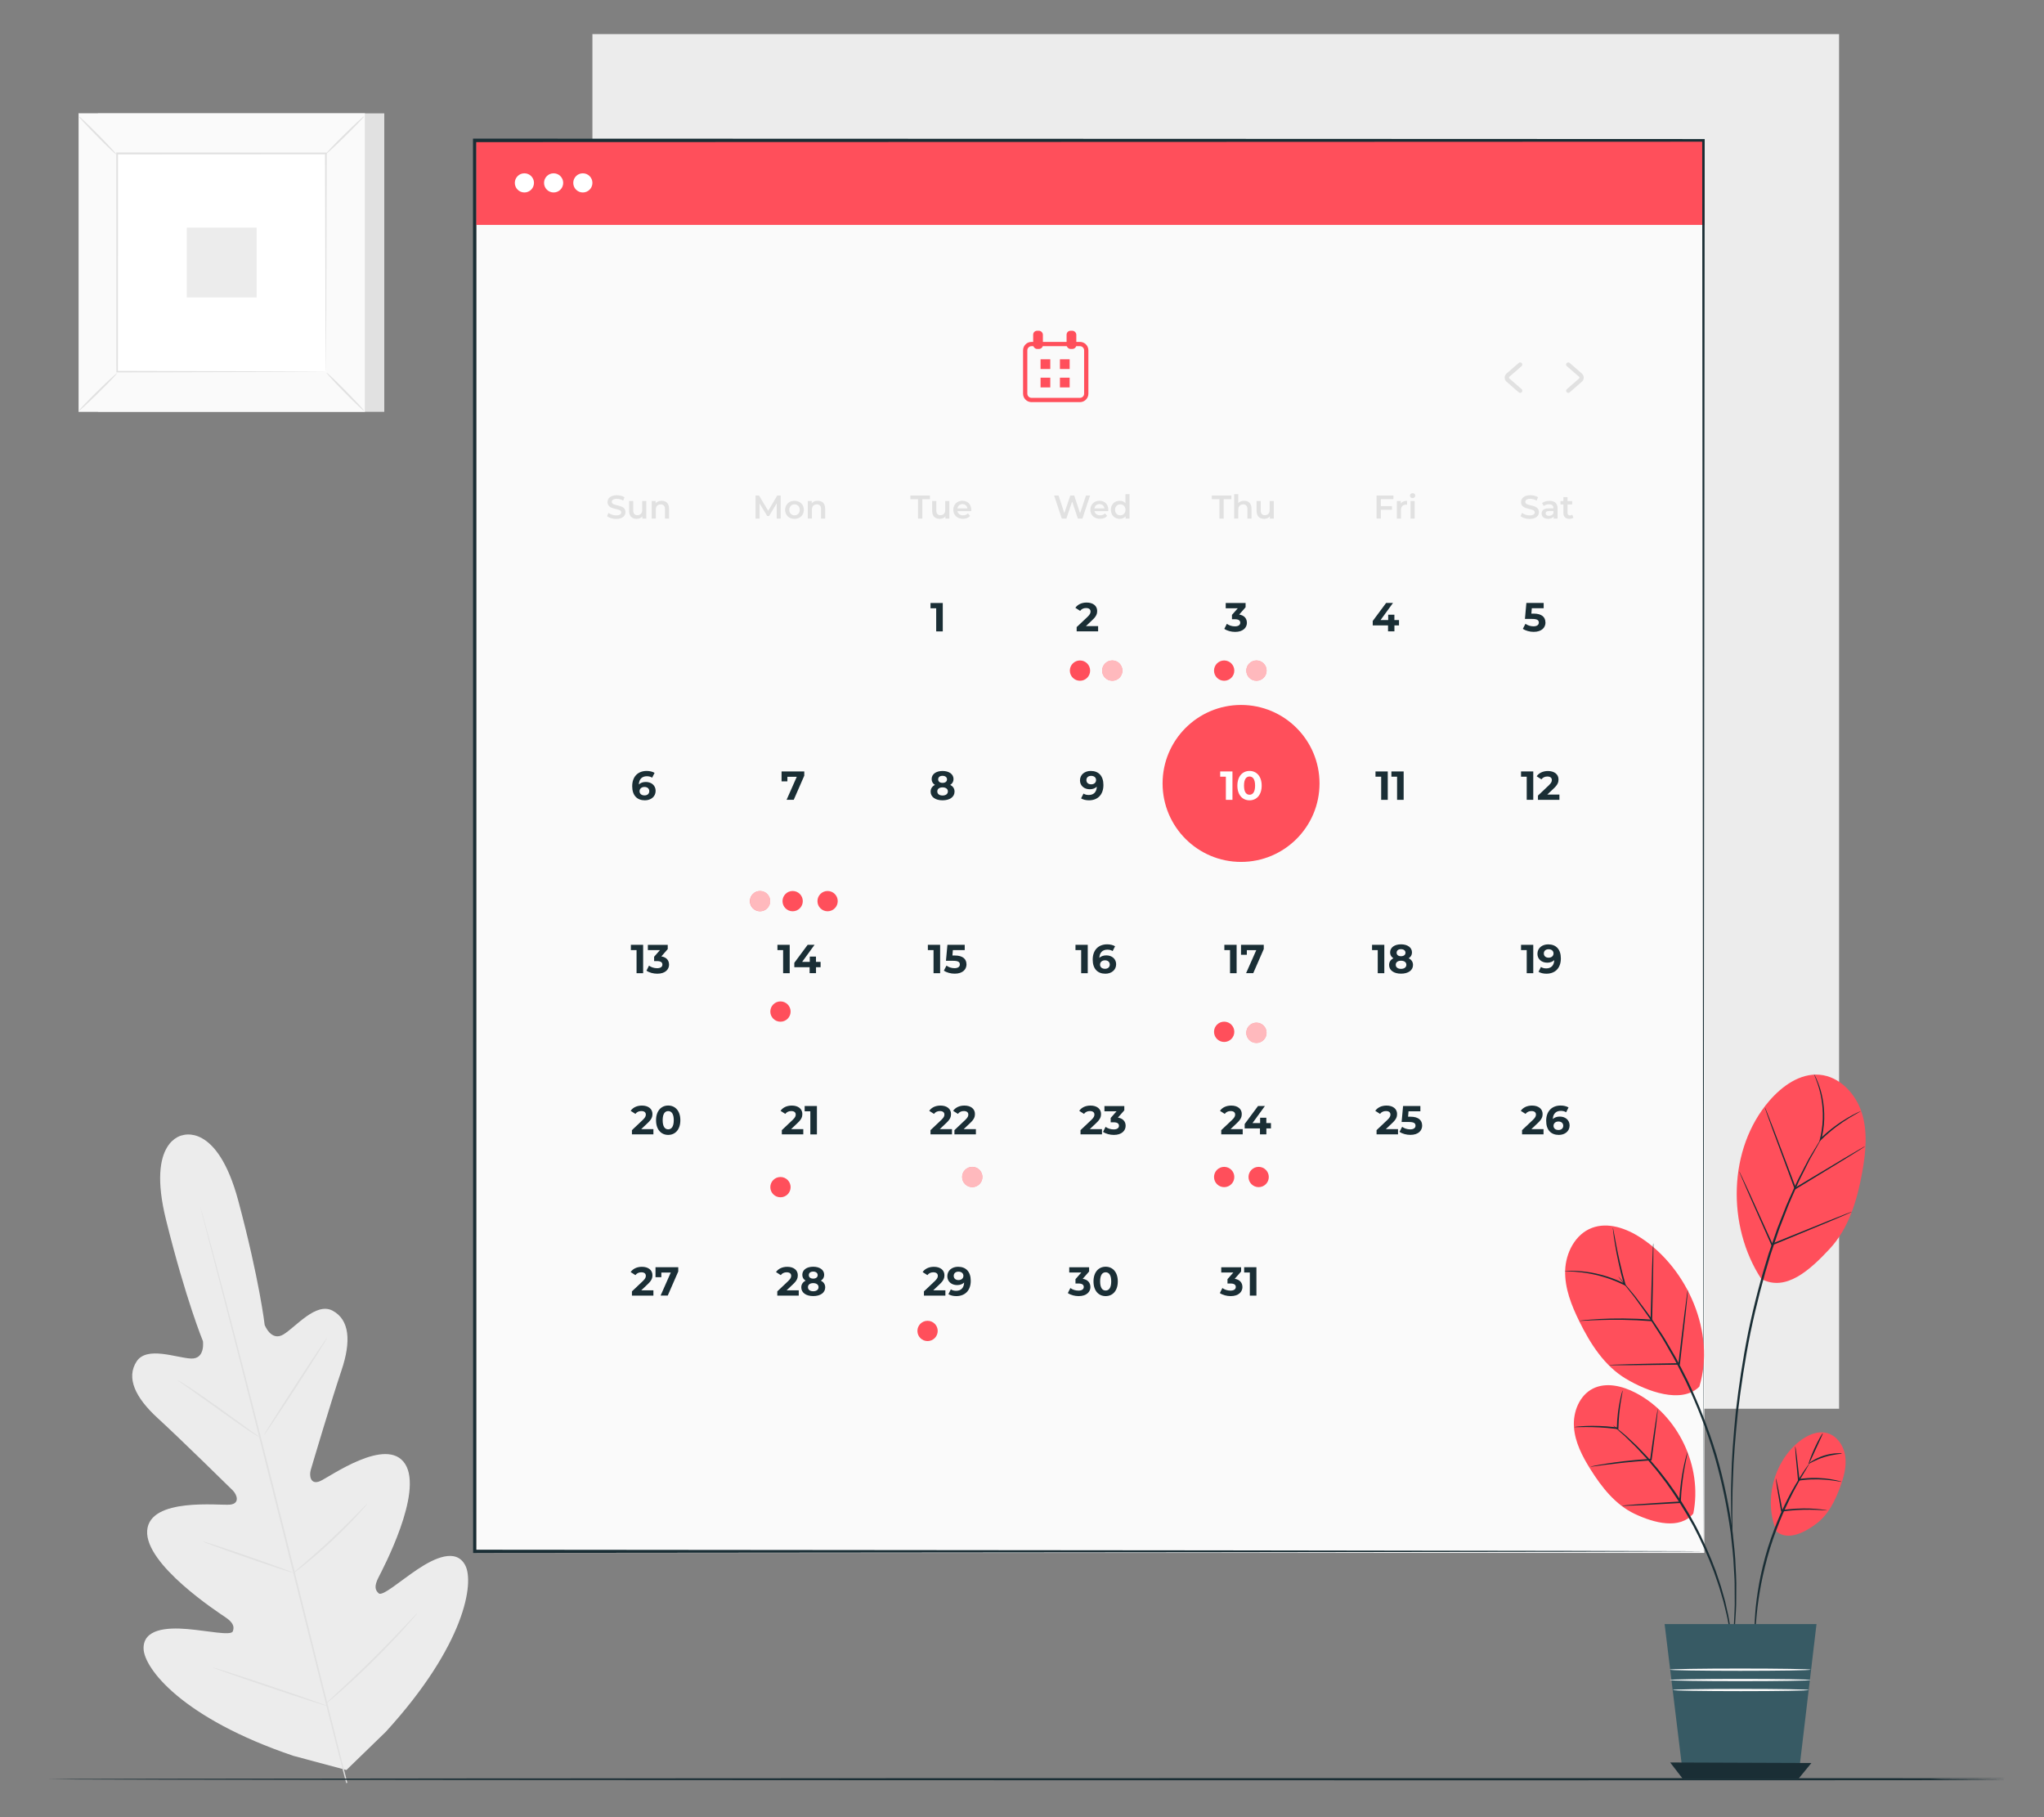 <?xml version="1.0" encoding="UTF-8"?>
<svg id="Layer_2" data-name="Layer 2" xmlns="http://www.w3.org/2000/svg" viewBox="0 0 540 480">
  <rect x="0" y="0" width="540" height="480" fill="#808080" stroke="none"/>
  <defs>
    <style>
      .cls-1 {
        opacity: .6;
      }

      .cls-2 {
        fill: #375a64;
      }

      .cls-2, .cls-3, .cls-4, .cls-5, .cls-6, .cls-7, .cls-8, .cls-9 {
        stroke-width: 0px;
      }

      .cls-3 {
        fill: #e1e1e1;
      }

      .cls-4 {
        fill: #ececec;
      }

      .cls-5 {
        fill: none;
      }

      .cls-6 {
        fill: #1a2e35;
      }

      .cls-7 {
        fill: #fff;
      }

      .cls-8 {
        fill: #fafafa;
      }

      .cls-9 {
        fill: #ff4f5b;
      }
    </style>
  </defs>
  <g id="Layer_2-2" data-name="Layer 2">
    <g>
      <rect class="cls-5" width="540" height="480"/>
      <g>
        <g>
          <path class="cls-4" d="m48.26,299.86s-9.63,1.26-4.39,22.38c5.24,21.11,9.74,32.01,9.74,32.01,0,0,.69,4.78-3.16,4.6-3.85-.18-11.67-3.36-14.36.77-2.79,4.28-.42,9.49,5.57,14.97,5.99,5.48,18.68,17.96,19.83,19.09,1.12,1.11,1.96,3.46-.68,3.76-2.64.3-21.35-2.04-21.93,6.9-.58,8.94,18.62,21.46,20.7,22.87,2.07,1.41,2.39,2.5,1.92,3.71-.48,1.21-6.69-.17-12.04-.62-5.35-.45-11.63-.03-11.53,5.16.1,5.19,10.13,18.38,39.62,28.35l13.97,3.73,10.42-10.11c20.99-22.99,23.39-39.38,20.97-43.97-2.42-4.59-8.12-1.92-12.59,1.06-4.47,2.98-9.24,7.19-10.24,6.37-1-.83-1.25-1.94-.11-4.17,1.13-2.24,11.89-22.47,7.06-30.02-4.83-7.55-20.08,3.55-22.53,4.56-2.46,1.01-2.85-1.44-2.41-2.96.45-1.54,5.52-18.61,8.12-26.3,2.6-7.69,2.16-13.4-2.36-15.8-4.35-2.31-9.66,4.25-12.94,6.27-3.28,2.01-4.99-2.5-4.99-2.5,0,0-1.33-11.71-6.95-32.73-5.62-21.01-14.87-17.33-14.87-17.33"/>
          <path class="cls-3" d="m91.46,471c-4.07-15.45-10.84-43.03-16.77-66.68-5.93-23.64-11.33-45.04-15.32-60.51-2-7.72-3.62-13.97-4.74-18.31-.55-2.15-.99-3.82-1.29-4.98-.14-.56-.25-.99-.32-1.3-.07-.29-.1-.45-.1-.45,0,0,.05.15.14.43.09.31.21.73.37,1.29.32,1.15.78,2.82,1.37,4.96,1.18,4.31,2.85,10.55,4.88,18.28,4.07,15.45,9.51,36.84,15.44,60.48,5.94,23.65,12.66,51.24,16.65,66.71"/>
          <path class="cls-3" d="m46.85,364.51s.34.15.92.5c.58.35,1.4.87,2.4,1.52,2.01,1.32,4.74,3.21,7.71,5.34,2.92,2.12,5.57,4.04,7.59,5.5.92.66,1.69,1.21,2.31,1.65.55.39.84.61.83.64-.02.03-.34-.15-.92-.49-.58-.35-1.4-.87-2.39-1.54-2-1.34-4.7-3.26-7.67-5.4-2.94-2.1-5.59-3.99-7.63-5.45-.92-.65-1.7-1.2-2.32-1.64-.55-.39-.84-.62-.82-.65Z"/>
          <path class="cls-3" d="m69.78,379c-.1-.07,3.54-5.86,8.14-12.94,4.6-7.08,8.42-12.77,8.52-12.7.1.07-3.54,5.86-8.14,12.95-4.6,7.08-8.42,12.77-8.52,12.7Z"/>
          <path class="cls-3" d="m77.25,415.72s.26-.29.77-.74c.59-.51,1.32-1.14,2.2-1.89,1.85-1.6,4.4-3.82,7.12-6.38,2.73-2.55,5.12-4.94,6.84-6.69.81-.82,1.49-1.51,2.04-2.07.48-.49.76-.74.78-.72.02.02-.21.32-.66.84-.44.52-1.1,1.27-1.93,2.17-1.66,1.81-4.02,4.24-6.76,6.8-2.73,2.56-5.32,4.75-7.23,6.29-.96.77-1.74,1.38-2.29,1.79-.55.41-.86.62-.88.6Z"/>
          <path class="cls-3" d="m53.63,407.18s.35.06.96.24c.7.22,1.55.49,2.56.81,2.15.7,5.11,1.71,8.38,2.84,3.26,1.13,6.21,2.18,8.34,2.96.99.37,1.83.69,2.51.95.59.23.91.38.9.41-.01.03-.35-.06-.96-.24-.7-.22-1.55-.49-2.56-.81-2.15-.7-5.11-1.71-8.38-2.84-3.26-1.13-6.21-2.18-8.33-2.96-.99-.37-1.83-.69-2.51-.95-.59-.23-.91-.38-.9-.4Z"/>
          <path class="cls-3" d="m56.11,440.43s.44.09,1.22.32c.85.27,1.96.61,3.28,1.03,2.76.89,6.57,2.14,10.77,3.55,4.2,1.41,7.99,2.72,10.73,3.68,1.3.47,2.39.86,3.23,1.16.76.28,1.18.46,1.17.48-.01.03-.44-.09-1.22-.32-.85-.27-1.96-.61-3.28-1.03-2.76-.89-6.57-2.14-10.77-3.56-4.2-1.41-7.99-2.71-10.72-3.68-1.3-.47-2.39-.86-3.23-1.16-.76-.28-1.18-.46-1.17-.48Z"/>
          <path class="cls-3" d="m85.85,450.21s.32-.36.96-.96c.7-.65,1.6-1.49,2.7-2.5,2.28-2.11,5.41-5.05,8.78-8.38,3.37-3.33,6.35-6.42,8.48-8.68,1.03-1.08,1.88-1.98,2.53-2.67.6-.63.94-.97.97-.94.02.02-.28.4-.84,1.06-.56.66-1.39,1.61-2.43,2.77-2.08,2.31-5.02,5.45-8.4,8.78-3.37,3.34-6.55,6.24-8.88,8.3-1.17,1.02-2.12,1.84-2.8,2.4-.67.55-1.05.85-1.07.83Z"/>
        </g>
        <rect class="cls-4" x="156.51" y="9" width="329.35" height="363.11"/>
        <g>
          <rect class="cls-3" x="25.89" y="29.94" width="75.63" height="78.84"/>
          <g>
            <rect class="cls-8" x="20.76" y="29.94" width="75.63" height="78.84"/>
            <path class="cls-3" d="m96.42,108.8H20.74V29.91h75.68v78.88Zm-75.63-.05h75.58V29.96H20.79v78.79Z"/>
          </g>
          <rect class="cls-7" x="30.93" y="40.54" width="55.3" height="57.64"/>
          <path class="cls-3" d="m30.93,98.56c.04.05-.48.65-1.36,1.59-.88.93-2.12,2.19-3.51,3.56-1.39,1.37-2.67,2.59-3.61,3.46s-1.55,1.38-1.6,1.33c-.05-.05.47-.65,1.36-1.58.88-.93,2.13-2.2,3.52-3.57,1.39-1.37,2.68-2.6,3.62-3.46s1.55-1.38,1.59-1.32Z"/>
          <path class="cls-3" d="m86.23,98.42c.05-.04.65.48,1.59,1.36.93.88,2.19,2.12,3.56,3.52,1.37,1.39,2.59,2.67,3.46,3.61.87.94,1.38,1.55,1.33,1.6-.05.05-.65-.47-1.58-1.36-.93-.88-2.2-2.13-3.57-3.52-1.37-1.39-2.6-2.68-3.46-3.62-.87-.94-1.38-1.55-1.32-1.59Z"/>
          <path class="cls-3" d="m86.08,40.69c-.04-.05.48-.65,1.36-1.59.88-.93,2.12-2.19,3.51-3.56,1.39-1.37,2.67-2.59,3.61-3.46.94-.87,1.55-1.38,1.6-1.33s-.47.65-1.36,1.58c-.88.93-2.13,2.2-3.52,3.57-1.39,1.37-2.68,2.6-3.62,3.46-.94.87-1.55,1.38-1.59,1.32Z"/>
          <path class="cls-3" d="m30.78,40.83c-.05.04-.65-.48-1.59-1.36s-2.19-2.12-3.56-3.51c-1.37-1.39-2.59-2.67-3.46-3.61-.87-.94-1.38-1.55-1.33-1.6.05-.05.65.47,1.58,1.36.93.88,2.2,2.13,3.57,3.52,1.37,1.39,2.6,2.68,3.46,3.62.87.94,1.38,1.55,1.32,1.59Z"/>
          <path class="cls-3" d="m86.08,98.18s0-.1-.01-.28c0-.2,0-.46-.01-.8,0-.72-.01-1.76-.02-3.11-.01-2.73-.03-6.7-.06-11.75-.03-10.1-.06-24.48-.11-41.7l.21.21c-16.1,0-35,.02-55.14.03h0l.24-.24c-.01,21.16-.02,40.95-.03,57.64l-.21-.21c16.52.04,30.28.08,39.93.11,4.82.02,8.61.04,11.22.05,1.29.01,2.28.02,2.97.02.33,0,.58,0,.77.01.17,0,.26,0,.27.01,0,0-.08,0-.24.01-.18,0-.43,0-.74.01-.68,0-1.66.01-2.93.02-2.59.01-6.37.03-11.17.05-9.68.03-23.48.06-40.06.11h-.21s0-.21,0-.21c0-16.69-.02-36.48-.03-57.64v-.24s.25,0,.25,0h0c20.14.01,39.04.02,55.14.03h.21s0,.21,0,.21c-.04,17.28-.08,31.71-.11,41.83-.02,5.02-.04,8.98-.06,11.7-.01,1.33-.02,2.36-.02,3.07,0,.33,0,.59-.01.78,0,.17,0,.26-.01.26Z"/>
          <rect class="cls-4" x="49.35" y="60.13" width="18.45" height="18.45"/>
        </g>
        <path class="cls-6" d="m509.92,469.97c0,.16,90.74.29-118.49.29s-378.93-.13-378.93-.29,169.62-.29,378.93-.29,118.49.13,118.49.29Z"/>
        <rect class="cls-8" x="125.89" y="38.05" width="324.37" height="372.15"/>
        <rect class="cls-9" x="125.79" y="37.07" width="324.56" height="22.34"/>
        <g>
          <path class="cls-7" d="m141.07,48.31c0,1.4-1.13,2.53-2.53,2.53s-2.53-1.13-2.53-2.53,1.13-2.53,2.53-2.53,2.53,1.13,2.53,2.53Z"/>
          <path class="cls-7" d="m148.79,48.31c0,1.4-1.13,2.53-2.53,2.53s-2.53-1.13-2.53-2.53,1.13-2.53,2.53-2.53,2.53,1.13,2.53,2.53Z"/>
          <path class="cls-7" d="m156.51,48.31c0,1.4-1.13,2.53-2.53,2.53s-2.53-1.13-2.53-2.53,1.13-2.53,2.53-2.53,2.53,1.13,2.53,2.53Z"/>
        </g>
        <g>
          <path class="cls-9" d="m285.31,106.22h-12.8c-1.23,0-2.23-1-2.23-2.23v-11.45c0-1.23,1-2.23,2.23-2.23h12.8c1.23,0,2.23,1,2.23,2.23v11.45c0,1.23-1,2.23-2.23,2.23Zm-12.8-14.78c-.6,0-1.1.49-1.1,1.1v11.45c0,.6.49,1.1,1.1,1.1h12.8c.6,0,1.1-.49,1.1-1.1v-11.45c0-.6-.49-1.1-1.1-1.1h-12.8Z"/>
          <rect class="cls-9" x="272.95" y="87.37" width="2.57" height="4.8" rx="1.03" ry="1.03"/>
          <rect class="cls-9" x="281.78" y="87.37" width="2.57" height="4.8" rx="1.03" ry="1.03"/>
          <rect class="cls-9" x="274.9" y="94.9" width="2.57" height="2.57"/>
          <rect class="cls-9" x="280.02" y="94.9" width="2.57" height="2.57"/>
          <rect class="cls-9" x="274.9" y="99.76" width="2.57" height="2.57"/>
          <rect class="cls-9" x="280.02" y="99.76" width="2.57" height="2.57"/>
        </g>
        <g>
          <path class="cls-3" d="m401.61,103.78c-.13,0-.26-.05-.37-.14l-3.23-2.81c-.31-.27-.49-.66-.49-1.08,0-.41.18-.81.49-1.08l3.23-2.81c.24-.21.59-.18.8.06.2.24.18.59-.06.8l-3.23,2.81c-.09.08-.1.17-.1.22,0,.05.01.15.1.22l3.24,2.81c.24.2.26.56.06.8-.11.13-.27.2-.43.2Z"/>
          <path class="cls-3" d="m414.32,103.78c-.16,0-.32-.07-.43-.2-.2-.24-.18-.59.06-.8l3.23-2.81c.09-.08.1-.17.1-.22,0-.05-.01-.15-.1-.22l-3.24-2.81c-.24-.2-.26-.56-.06-.8.21-.24.56-.26.8-.06l3.23,2.81c.31.27.49.66.49,1.08,0,.41-.18.81-.49,1.08l-3.23,2.81c-.11.09-.24.14-.37.14Z"/>
        </g>
        <g>
          <circle class="cls-9" cx="327.87" cy="206.94" r="20.73"/>
          <g>
            <path class="cls-3" d="m160.37,136.35l.39-.88c.49.39,1.26.67,2.01.67.95,0,1.35-.34,1.35-.79,0-1.31-3.62-.45-3.62-2.72,0-.98.78-1.82,2.46-1.82.73,0,1.5.19,2.03.54l-.36.88c-.55-.32-1.15-.48-1.68-.48-.94,0-1.32.37-1.32.83,0,1.3,3.61.45,3.61,2.69,0,.98-.79,1.81-2.46,1.81-.95,0-1.9-.3-2.4-.73Z"/>
            <path class="cls-3" d="m170.75,132.34v4.65h-1.04v-.59c-.35.43-.9.65-1.5.65-1.19,0-2-.65-2-2.05v-2.66h1.09v2.51c0,.84.4,1.24,1.09,1.24.76,0,1.27-.47,1.27-1.4v-2.35h1.09Z"/>
            <path class="cls-3" d="m176.76,134.33v2.66h-1.09v-2.53c0-.83-.41-1.23-1.11-1.23-.77,0-1.3.47-1.3,1.4v2.35h-1.09v-4.65h1.04v.6c.36-.43.92-.65,1.6-.65,1.11,0,1.94.64,1.94,2.04Z"/>
          </g>
          <g>
            <path class="cls-3" d="m205.2,136.99v-4.04s-2.01,3.34-2.01,3.34h-.51l-2-3.29v3.99h-1.08v-6.09h.93l2.42,4.04,2.38-4.04h.93v6.09s-1.06,0-1.06,0Z"/>
            <path class="cls-3" d="m207.42,134.67c0-1.39,1.04-2.38,2.47-2.38s2.48.98,2.48,2.38-1.04,2.39-2.48,2.39-2.47-.99-2.47-2.39Zm3.86,0c0-.89-.59-1.45-1.38-1.45s-1.38.57-1.38,1.45.59,1.45,1.38,1.45,1.38-.57,1.38-1.45Z"/>
            <path class="cls-3" d="m218,134.33v2.66h-1.09v-2.53c0-.83-.41-1.23-1.11-1.23-.77,0-1.3.47-1.3,1.4v2.35h-1.09v-4.65h1.04v.6c.36-.43.92-.65,1.6-.65,1.11,0,1.94.64,1.94,2.04Z"/>
          </g>
          <g>
            <path class="cls-3" d="m242.53,131.85h-2.02v-.96h5.17v.96h-2.02v5.14h-1.13v-5.14Z"/>
            <path class="cls-3" d="m250.81,132.34v4.65h-1.04v-.59c-.35.43-.9.65-1.5.65-1.19,0-2-.65-2-2.05v-2.66h1.09v2.51c0,.84.4,1.24,1.09,1.24.76,0,1.27-.47,1.27-1.4v-2.35h1.09Z"/>
            <path class="cls-3" d="m256.59,135.01h-3.65c.13.68.7,1.11,1.51,1.11.52,0,.93-.17,1.26-.51l.58.67c-.42.5-1.07.76-1.87.76-1.56,0-2.57-1-2.57-2.39s1.02-2.38,2.4-2.38,2.35.95,2.35,2.4c0,.09,0,.22-.02.32Zm-3.66-.72h2.64c-.09-.67-.6-1.13-1.31-1.13s-1.22.45-1.32,1.13Z"/>
          </g>
          <path class="cls-6" d="m249.07,159.28v7.5h-1.74v-6.11h-1.5v-1.39h3.23Z"/>
          <path class="cls-6" d="m173.21,208.9c0,1.53-1.25,2.5-2.84,2.5-2.07,0-3.35-1.3-3.35-3.72,0-2.59,1.56-4.04,3.82-4.04.79,0,1.56.18,2.09.51l-.64,1.27c-.42-.28-.9-.38-1.4-.38-1.25,0-2.06.74-2.11,2.17.44-.44,1.07-.66,1.85-.66,1.45,0,2.58.92,2.58,2.34Zm-1.68.09c0-.69-.5-1.12-1.27-1.12s-1.3.47-1.3,1.12.48,1.11,1.32,1.11c.74,0,1.25-.43,1.25-1.11Z"/>
          <g>
            <path class="cls-6" d="m169.91,249.57v7.5h-1.74v-6.11h-1.5v-1.39h3.23Z"/>
            <path class="cls-6" d="m176.76,254.78c0,1.26-.97,2.42-3.11,2.42-1.05,0-2.13-.29-2.86-.8l.67-1.33c.57.43,1.36.68,2.14.68.87,0,1.4-.35,1.4-.96,0-.57-.42-.92-1.4-.92h-.79v-1.15l1.54-1.75h-3.19v-1.39h5.25v1.12l-1.69,1.93c1.35.21,2.03,1.05,2.03,2.15Z"/>
          </g>
          <path class="cls-6" d="m212.48,203.77v1.12l-2.78,6.37h-1.89l2.69-6.08h-2.48v1.22h-1.54v-2.63h6.01Z"/>
          <g>
            <path class="cls-6" d="m208.63,249.57v7.5h-1.74v-6.11h-1.5v-1.39h3.23Z"/>
            <path class="cls-6" d="m216.8,255.49h-1.22v1.57h-1.69v-1.57h-4.04v-1.17l3.53-4.76h1.82l-3.28,4.51h2.01v-1.4h1.64v1.4h1.22v1.41Z"/>
          </g>
          <path class="cls-6" d="m252.18,209.1c0,1.41-1.26,2.3-3.17,2.3s-3.15-.89-3.15-2.3c0-.8.42-1.4,1.14-1.77-.56-.34-.87-.87-.87-1.54,0-1.32,1.18-2.14,2.88-2.14s2.9.82,2.9,2.14c0,.68-.32,1.2-.88,1.54.73.36,1.15.96,1.15,1.77Zm-1.76-.05c0-.66-.55-1.07-1.41-1.07s-1.39.41-1.39,1.07.54,1.08,1.39,1.08,1.41-.42,1.41-1.08Zm-2.57-3.18c0,.57.45.92,1.16.92s1.18-.35,1.18-.92-.47-.94-1.18-.94-1.16.35-1.16.94Z"/>
          <g>
            <path class="cls-6" d="m248.37,249.57v7.5h-1.74v-6.11h-1.5v-1.39h3.23Z"/>
            <path class="cls-6" d="m255.34,254.71c0,1.33-.97,2.48-3.12,2.48-1.04,0-2.13-.29-2.86-.8l.69-1.33c.57.43,1.35.68,2.13.68.87,0,1.4-.36,1.4-.98s-.39-.97-1.75-.97h-1.92l.39-4.22h4.57v1.39h-3.13l-.12,1.43h.61c2.22,0,3.1,1,3.1,2.32Z"/>
          </g>
          <path class="cls-6" d="m291.51,207.36c0,2.59-1.55,4.04-3.82,4.04-.79,0-1.55-.18-2.08-.51l.64-1.27c.41.28.89.37,1.4.37,1.24,0,2.06-.74,2.11-2.19-.44.44-1.08.68-1.86.68-1.45,0-2.58-.92-2.58-2.34,0-1.53,1.25-2.5,2.84-2.5,2.08,0,3.35,1.3,3.35,3.72Zm-1.94-1.31c0-.64-.48-1.11-1.31-1.11-.74,0-1.25.43-1.25,1.11s.5,1.13,1.27,1.13,1.29-.47,1.29-1.13Z"/>
          <g>
            <path class="cls-6" d="m287.37,249.57v7.5h-1.74v-6.11h-1.5v-1.39h3.23Z"/>
            <path class="cls-6" d="m294.87,254.7c0,1.53-1.25,2.5-2.84,2.5-2.07,0-3.35-1.3-3.35-3.72,0-2.59,1.56-4.04,3.82-4.04.79,0,1.56.18,2.09.51l-.64,1.27c-.42-.28-.9-.37-1.4-.37-1.25,0-2.06.74-2.11,2.17.44-.44,1.07-.66,1.85-.66,1.45,0,2.58.92,2.58,2.34Zm-1.68.09c0-.69-.5-1.13-1.27-1.13s-1.3.47-1.3,1.13.48,1.11,1.32,1.11c.74,0,1.25-.43,1.25-1.11Z"/>
          </g>
          <g>
            <path class="cls-7" d="m325.6,203.77v7.5h-1.74v-6.11h-1.5v-1.39h3.23Z"/>
            <path class="cls-7" d="m326.9,207.52c0-2.47,1.37-3.88,3.21-3.88s3.21,1.4,3.21,3.88-1.36,3.88-3.21,3.88-3.21-1.4-3.21-3.88Zm4.68,0c0-1.7-.6-2.41-1.47-2.41s-1.46.71-1.46,2.41.6,2.41,1.46,2.41,1.47-.71,1.47-2.41Z"/>
          </g>
          <g>
            <path class="cls-6" d="m326.7,249.57v7.5h-1.74v-6.11h-1.5v-1.39h3.23Z"/>
            <path class="cls-6" d="m333.87,249.57v1.12l-2.78,6.37h-1.89l2.69-6.08h-2.49v1.22h-1.54v-2.63h6.01Z"/>
          </g>
          <g>
            <path class="cls-6" d="m366.63,203.77v7.5h-1.74v-6.11h-1.5v-1.39h3.23Z"/>
            <path class="cls-6" d="m370.83,203.77v7.5h-1.74v-6.11h-1.5v-1.39h3.23Z"/>
          </g>
          <g>
            <path class="cls-6" d="m365.72,249.57v7.5h-1.74v-6.11h-1.5v-1.39h3.23Z"/>
            <path class="cls-6" d="m373.3,254.89c0,1.41-1.26,2.3-3.17,2.3s-3.15-.89-3.15-2.3c0-.8.42-1.4,1.14-1.77-.56-.34-.87-.87-.87-1.54,0-1.32,1.18-2.14,2.88-2.14s2.9.82,2.9,2.14c0,.67-.32,1.2-.88,1.54.73.36,1.15.96,1.15,1.77Zm-1.76-.05c0-.66-.55-1.07-1.41-1.07s-1.39.41-1.39,1.07.54,1.08,1.39,1.08,1.41-.42,1.41-1.08Zm-2.57-3.18c0,.57.45.92,1.16.92s1.18-.35,1.18-.92-.47-.94-1.18-.94-1.16.35-1.16.94Z"/>
          </g>
          <g>
            <path class="cls-6" d="m405.07,203.77v7.5h-1.73v-6.11h-1.5v-1.39h3.23Z"/>
            <path class="cls-6" d="m411.98,209.86v1.41h-5.67v-1.12l2.89-2.73c.66-.63.78-1.02.78-1.38,0-.59-.41-.93-1.2-.93-.64,0-1.19.25-1.55.75l-1.26-.81c.58-.85,1.63-1.39,2.98-1.39,1.67,0,2.79.86,2.79,2.22,0,.73-.2,1.39-1.25,2.37l-1.72,1.63h3.22Z"/>
          </g>
          <g>
            <path class="cls-6" d="m405.07,249.57v7.5h-1.73v-6.11h-1.5v-1.39h3.23Z"/>
            <path class="cls-6" d="m412.36,253.16c0,2.59-1.55,4.04-3.82,4.04-.79,0-1.55-.18-2.08-.51l.64-1.27c.41.28.89.38,1.4.38,1.24,0,2.06-.74,2.11-2.19-.44.44-1.08.68-1.86.68-1.45,0-2.58-.92-2.58-2.34,0-1.53,1.25-2.5,2.84-2.5,2.08,0,3.35,1.3,3.35,3.72Zm-1.94-1.31c0-.64-.48-1.11-1.31-1.11-.74,0-1.25.43-1.25,1.11s.5,1.12,1.27,1.12,1.29-.47,1.29-1.12Z"/>
          </g>
          <g>
            <path class="cls-6" d="m172.62,298.23v1.41h-5.67v-1.12l2.89-2.73c.66-.63.78-1.02.78-1.38,0-.59-.41-.93-1.2-.93-.64,0-1.19.25-1.55.75l-1.26-.81c.58-.85,1.63-1.39,2.98-1.39,1.67,0,2.78.86,2.78,2.22,0,.73-.2,1.39-1.25,2.37l-1.72,1.63h3.22Z"/>
            <path class="cls-6" d="m173.32,295.9c0-2.47,1.37-3.88,3.21-3.88s3.21,1.4,3.21,3.88-1.36,3.88-3.21,3.88-3.21-1.4-3.21-3.88Zm4.68,0c0-1.7-.6-2.41-1.47-2.41s-1.46.71-1.46,2.41.6,2.41,1.46,2.41,1.47-.71,1.47-2.41Z"/>
          </g>
          <g>
            <path class="cls-6" d="m212.22,298.23v1.41h-5.67v-1.12l2.89-2.73c.66-.63.78-1.02.78-1.38,0-.59-.41-.93-1.2-.93-.64,0-1.19.25-1.55.75l-1.26-.81c.58-.85,1.63-1.39,2.98-1.39,1.67,0,2.78.86,2.78,2.22,0,.73-.2,1.39-1.25,2.37l-1.72,1.63h3.22Z"/>
            <path class="cls-6" d="m215.82,292.15v7.5h-1.74v-6.11h-1.5v-1.39h3.23Z"/>
          </g>
          <g>
            <path class="cls-6" d="m251.5,298.23v1.41h-5.67v-1.12l2.89-2.73c.66-.63.78-1.02.78-1.38,0-.59-.41-.93-1.2-.93-.64,0-1.19.25-1.55.75l-1.26-.81c.58-.85,1.63-1.39,2.98-1.39,1.67,0,2.78.86,2.78,2.22,0,.73-.2,1.39-1.25,2.37l-1.72,1.63h3.22Z"/>
            <path class="cls-6" d="m257.82,298.23v1.41h-5.67v-1.12l2.89-2.73c.66-.63.78-1.02.78-1.38,0-.59-.41-.93-1.2-.93-.64,0-1.19.25-1.55.75l-1.26-.81c.58-.85,1.63-1.39,2.98-1.39,1.67,0,2.78.86,2.78,2.22,0,.73-.2,1.39-1.25,2.37l-1.72,1.63h3.22Z"/>
          </g>
          <g>
            <path class="cls-6" d="m291.13,298.23v1.41h-5.67v-1.12l2.89-2.73c.66-.63.78-1.02.78-1.38,0-.59-.41-.93-1.2-.93-.64,0-1.19.25-1.55.75l-1.26-.81c.58-.85,1.63-1.39,2.98-1.39,1.67,0,2.78.86,2.78,2.22,0,.73-.2,1.39-1.25,2.37l-1.72,1.63h3.22Z"/>
            <path class="cls-6" d="m297.38,297.36c0,1.26-.98,2.42-3.11,2.42-1.05,0-2.13-.29-2.86-.8l.67-1.33c.57.43,1.36.68,2.14.68.87,0,1.4-.35,1.4-.96,0-.57-.42-.92-1.4-.92h-.79v-1.15l1.54-1.75h-3.19v-1.39h5.25v1.12l-1.69,1.93c1.35.21,2.04,1.05,2.04,2.15Z"/>
          </g>
          <g>
            <path class="cls-6" d="m328.31,298.23v1.41h-5.67v-1.12l2.89-2.73c.66-.63.78-1.02.78-1.38,0-.59-.41-.93-1.2-.93-.64,0-1.19.25-1.55.75l-1.26-.81c.58-.85,1.63-1.39,2.98-1.39,1.67,0,2.78.86,2.78,2.22,0,.73-.2,1.39-1.25,2.37l-1.72,1.63h3.22Z"/>
            <path class="cls-6" d="m335.78,298.07h-1.22v1.57h-1.69v-1.57h-4.04v-1.17l3.53-4.76h1.82l-3.28,4.51h2.01v-1.4h1.64v1.4h1.22v1.41Z"/>
          </g>
          <g>
            <path class="cls-6" d="m369.34,298.23v1.41h-5.67v-1.12l2.89-2.73c.66-.63.78-1.02.78-1.38,0-.59-.41-.93-1.2-.93-.64,0-1.19.25-1.55.75l-1.26-.81c.58-.85,1.63-1.39,2.98-1.39,1.67,0,2.78.86,2.78,2.22,0,.73-.2,1.39-1.25,2.37l-1.72,1.63h3.22Z"/>
            <path class="cls-6" d="m375.72,297.29c0,1.33-.97,2.48-3.12,2.48-1.04,0-2.13-.29-2.86-.8l.69-1.33c.57.43,1.35.68,2.13.68.87,0,1.4-.36,1.4-.98s-.39-.97-1.75-.97h-1.92l.39-4.22h4.57v1.39h-3.13l-.12,1.43h.61c2.22,0,3.1,1,3.1,2.32Z"/>
          </g>
          <g>
            <path class="cls-6" d="m407.78,298.23v1.41h-5.67v-1.12l2.89-2.73c.66-.63.78-1.02.78-1.38,0-.59-.41-.93-1.2-.93-.64,0-1.19.25-1.55.75l-1.26-.81c.58-.85,1.63-1.39,2.98-1.39,1.67,0,2.79.86,2.79,2.22,0,.73-.2,1.39-1.25,2.37l-1.72,1.63h3.22Z"/>
            <path class="cls-6" d="m414.67,297.28c0,1.53-1.25,2.5-2.84,2.5-2.07,0-3.35-1.3-3.35-3.72,0-2.59,1.56-4.04,3.82-4.04.79,0,1.56.18,2.09.51l-.64,1.27c-.42-.28-.9-.37-1.4-.37-1.25,0-2.06.74-2.11,2.17.44-.44,1.07-.66,1.85-.66,1.45,0,2.58.92,2.58,2.34Zm-1.68.09c0-.69-.5-1.13-1.27-1.13s-1.3.47-1.3,1.13.48,1.11,1.32,1.11c.74,0,1.25-.43,1.25-1.11Z"/>
          </g>
          <g>
            <path class="cls-6" d="m172.62,340.82v1.41h-5.67v-1.12l2.89-2.73c.66-.63.78-1.02.78-1.38,0-.59-.41-.93-1.2-.93-.64,0-1.19.25-1.55.75l-1.26-.81c.58-.85,1.63-1.39,2.98-1.39,1.67,0,2.78.86,2.78,2.22,0,.73-.2,1.39-1.25,2.37l-1.72,1.63h3.22Z"/>
            <path class="cls-6" d="m179.19,334.73v1.12l-2.78,6.37h-1.89l2.69-6.08h-2.49v1.22h-1.54v-2.63h6.01Z"/>
          </g>
          <g>
            <path class="cls-6" d="m211.02,340.82v1.41h-5.67v-1.12l2.89-2.73c.66-.63.78-1.02.78-1.38,0-.59-.41-.93-1.2-.93-.64,0-1.19.25-1.55.75l-1.26-.81c.58-.85,1.63-1.39,2.98-1.39,1.67,0,2.78.86,2.78,2.22,0,.73-.2,1.39-1.25,2.37l-1.72,1.63h3.22Z"/>
            <path class="cls-6" d="m218.01,340.05c0,1.41-1.26,2.3-3.17,2.3s-3.15-.89-3.15-2.3c0-.8.42-1.4,1.14-1.77-.56-.34-.87-.87-.87-1.54,0-1.32,1.18-2.14,2.88-2.14s2.9.82,2.9,2.14c0,.67-.32,1.2-.88,1.54.73.36,1.15.96,1.15,1.77Zm-1.76-.05c0-.66-.55-1.07-1.41-1.07s-1.39.41-1.39,1.07.54,1.08,1.39,1.08,1.41-.42,1.41-1.08Zm-2.57-3.18c0,.57.45.92,1.16.92s1.18-.35,1.18-.92-.47-.94-1.18-.94-1.16.35-1.16.94Z"/>
          </g>
          <g>
            <path class="cls-6" d="m249.76,340.82v1.41h-5.67v-1.12l2.89-2.73c.66-.63.78-1.02.78-1.38,0-.59-.41-.93-1.2-.93-.64,0-1.19.25-1.55.75l-1.26-.81c.58-.85,1.63-1.39,2.98-1.39,1.67,0,2.78.86,2.78,2.22,0,.73-.2,1.39-1.25,2.37l-1.72,1.63h3.22Z"/>
            <path class="cls-6" d="m256.46,338.32c0,2.59-1.55,4.04-3.82,4.04-.79,0-1.55-.18-2.08-.51l.64-1.27c.41.28.89.38,1.4.38,1.24,0,2.06-.74,2.11-2.19-.44.44-1.08.68-1.86.68-1.45,0-2.58-.92-2.58-2.34,0-1.53,1.25-2.5,2.84-2.5,2.08,0,3.35,1.3,3.35,3.72Zm-1.94-1.31c0-.64-.48-1.11-1.31-1.11-.74,0-1.25.43-1.25,1.11s.5,1.12,1.27,1.12,1.29-.47,1.29-1.12Z"/>
          </g>
          <g>
            <path class="cls-6" d="m288.08,339.94c0,1.26-.97,2.42-3.11,2.42-1.05,0-2.13-.29-2.86-.8l.67-1.33c.57.43,1.36.68,2.14.68.87,0,1.4-.35,1.4-.96,0-.57-.42-.92-1.4-.92h-.79v-1.15l1.54-1.75h-3.19v-1.39h5.25v1.12l-1.69,1.93c1.35.21,2.03,1.05,2.03,2.15Z"/>
            <path class="cls-6" d="m288.89,338.48c0-2.47,1.37-3.88,3.21-3.88s3.21,1.4,3.21,3.88-1.36,3.88-3.21,3.88-3.21-1.4-3.21-3.88Zm4.68,0c0-1.7-.6-2.41-1.47-2.41s-1.46.71-1.46,2.41.6,2.41,1.46,2.41,1.47-.71,1.47-2.41Z"/>
          </g>
          <g>
            <path class="cls-6" d="m328.24,339.94c0,1.26-.97,2.42-3.11,2.42-1.05,0-2.13-.29-2.86-.8l.67-1.33c.57.43,1.36.68,2.14.68.87,0,1.4-.35,1.4-.96,0-.57-.42-.92-1.4-.92h-.79v-1.15l1.54-1.75h-3.19v-1.39h5.25v1.12l-1.69,1.93c1.35.21,2.03,1.05,2.03,2.15Z"/>
            <path class="cls-6" d="m331.93,334.73v7.5h-1.74v-6.11h-1.5v-1.39h3.23Z"/>
          </g>
          <path class="cls-6" d="m290.11,165.36v1.41h-5.67v-1.12l2.89-2.73c.66-.63.78-1.02.78-1.38,0-.59-.41-.93-1.2-.93-.64,0-1.19.25-1.55.75l-1.26-.81c.58-.85,1.63-1.39,2.98-1.39,1.67,0,2.78.86,2.78,2.22,0,.73-.2,1.39-1.25,2.37l-1.72,1.63h3.22Z"/>
          <path class="cls-6" d="m329.42,164.49c0,1.26-.97,2.42-3.11,2.42-1.05,0-2.13-.29-2.86-.8l.67-1.33c.57.43,1.36.67,2.14.67.87,0,1.4-.35,1.4-.96,0-.57-.42-.92-1.4-.92h-.79v-1.15l1.54-1.75h-3.19v-1.39h5.25v1.12l-1.69,1.93c1.35.21,2.03,1.05,2.03,2.15Z"/>
          <path class="cls-6" d="m369.61,165.2h-1.22v1.57h-1.69v-1.57h-4.04v-1.17l3.53-4.76h1.82l-3.28,4.51h2.01v-1.4h1.64v1.4h1.22v1.41Z"/>
          <path class="cls-6" d="m408.3,164.42c0,1.33-.98,2.48-3.12,2.48-1.04,0-2.13-.29-2.86-.8l.69-1.33c.57.43,1.35.67,2.13.67.87,0,1.4-.36,1.4-.98s-.39-.97-1.75-.97h-1.92l.38-4.22h4.57v1.39h-3.13l-.12,1.42h.61c2.22,0,3.1,1,3.1,2.32Z"/>
          <g>
            <path class="cls-3" d="m287.98,130.9l-2.02,6.09h-1.2l-1.51-4.51-1.53,4.51h-1.21l-2.02-6.09h1.18l1.51,4.63,1.58-4.63h1.04l1.54,4.66,1.56-4.66h1.08Z"/>
            <path class="cls-3" d="m292.8,135.01h-3.65c.13.68.7,1.11,1.51,1.11.52,0,.93-.17,1.26-.51l.58.67c-.42.5-1.07.76-1.87.76-1.56,0-2.57-1-2.57-2.39s1.02-2.38,2.4-2.38,2.35.95,2.35,2.4c0,.09,0,.22-.02.32Zm-3.66-.72h2.64c-.09-.67-.6-1.13-1.32-1.13s-1.22.45-1.32,1.13Z"/>
            <path class="cls-3" d="m298.41,130.53v6.46h-1.04v-.6c-.37.44-.91.66-1.54.66-1.35,0-2.35-.94-2.35-2.39s1-2.38,2.35-2.38c.6,0,1.13.2,1.5.63v-2.39h1.09Zm-1.07,4.14c0-.89-.6-1.45-1.38-1.45s-1.38.57-1.38,1.45.6,1.45,1.38,1.45,1.38-.57,1.38-1.45Z"/>
          </g>
          <g>
            <path class="cls-3" d="m322.16,131.85h-2.02v-.96h5.17v.96h-2.02v5.14h-1.13v-5.14Z"/>
            <path class="cls-3" d="m330.64,134.33v2.66h-1.09v-2.53c0-.83-.41-1.23-1.11-1.23-.77,0-1.3.47-1.3,1.4v2.35h-1.09v-6.46h1.09v2.35c.36-.38.91-.59,1.55-.59,1.11,0,1.94.64,1.94,2.04Z"/>
            <path class="cls-3" d="m336.52,132.34v4.65h-1.04v-.59c-.35.43-.9.65-1.5.65-1.19,0-2-.65-2-2.05v-2.66h1.09v2.51c0,.84.4,1.24,1.09,1.24.76,0,1.27-.47,1.27-1.4v-2.35h1.09Z"/>
          </g>
          <g>
            <path class="cls-3" d="m364.81,131.84v1.85h2.94v.96h-2.94v2.33h-1.13v-6.09h4.45v.95h-3.32Z"/>
            <path class="cls-3" d="m371.72,132.29v1.04c-.1-.02-.17-.03-.25-.03-.83,0-1.35.49-1.35,1.44v2.25h-1.09v-4.65h1.04v.68c.31-.49.88-.73,1.65-.73Z"/>
            <path class="cls-3" d="m372.49,130.92c0-.37.3-.65.7-.65s.7.27.7.63c0,.38-.29.68-.7.68s-.7-.29-.7-.65Zm.15,1.42h1.09v4.65h-1.09v-4.65Z"/>
          </g>
          <g>
            <path class="cls-3" d="m401.71,136.35l.39-.88c.49.39,1.26.67,2.01.67.95,0,1.35-.34,1.35-.79,0-1.31-3.62-.45-3.62-2.72,0-.98.78-1.82,2.45-1.82.73,0,1.5.19,2.03.54l-.36.88c-.55-.32-1.15-.48-1.68-.48-.94,0-1.32.37-1.32.83,0,1.3,3.61.45,3.61,2.69,0,.98-.79,1.81-2.46,1.81-.95,0-1.9-.3-2.4-.73Z"/>
            <path class="cls-3" d="m411.49,134.26v2.73h-1.03v-.57c-.26.4-.77.63-1.46.63-1.06,0-1.73-.58-1.73-1.39s.52-1.38,1.93-1.38h1.2v-.07c0-.64-.38-1.01-1.16-1.01-.52,0-1.06.17-1.41.46l-.43-.79c.5-.38,1.22-.57,1.97-.57,1.34,0,2.12.64,2.12,1.98Zm-1.09,1.27v-.54h-1.12c-.74,0-.94.28-.94.62,0,.39.33.64.89.64s.99-.24,1.18-.72Z"/>
            <path class="cls-3" d="m415.67,136.74c-.26.21-.65.31-1.04.31-1.02,0-1.6-.54-1.6-1.57v-2.24h-.77v-.87h.77v-1.06h1.09v1.06h1.24v.87h-1.24v2.21c0,.45.23.7.64.7.23,0,.44-.06.61-.19l.31.77Z"/>
          </g>
          <path class="cls-9" d="m326.09,272.55c0,1.48-1.2,2.68-2.68,2.68s-2.68-1.2-2.68-2.68,1.2-2.68,2.68-2.68,2.68,1.2,2.68,2.68Z"/>
          <path class="cls-9" d="m326.09,310.9c0,1.48-1.2,2.68-2.68,2.68s-2.68-1.2-2.68-2.68,1.2-2.68,2.68-2.68,2.68,1.2,2.68,2.68Z"/>
          <path class="cls-9" d="m208.87,313.58c0,1.48-1.2,2.68-2.68,2.68s-2.68-1.2-2.68-2.68,1.2-2.68,2.68-2.68,2.68,1.2,2.68,2.68Z"/>
          <path class="cls-9" d="m247.73,351.56c0,1.48-1.2,2.68-2.68,2.68s-2.68-1.2-2.68-2.68,1.2-2.68,2.68-2.68,2.68,1.2,2.68,2.68Z"/>
          <path class="cls-9" d="m208.87,267.2c0,1.48-1.2,2.68-2.68,2.68s-2.68-1.2-2.68-2.68,1.2-2.68,2.68-2.68,2.68,1.2,2.68,2.68Z"/>
          <circle class="cls-9" cx="285.32" cy="177.14" r="2.68"/>
          <circle class="cls-9" cx="293.85" cy="177.14" r="2.68"/>
          <circle class="cls-9" cx="323.41" cy="177.14" r="2.68"/>
          <g>
            <circle class="cls-9" cx="331.94" cy="177.14" r="2.68"/>
            <g class="cls-1">
              <circle class="cls-7" cx="331.94" cy="177.14" r="2.68"/>
            </g>
          </g>
          <g>
            <path class="cls-9" d="m334.61,272.81c0,1.48-1.2,2.68-2.68,2.68s-2.68-1.2-2.68-2.68,1.2-2.68,2.68-2.68,2.68,1.2,2.68,2.68Z"/>
            <g class="cls-1">
              <path class="cls-7" d="m334.61,272.81c0,1.48-1.2,2.68-2.68,2.68s-2.68-1.2-2.68-2.68,1.2-2.68,2.68-2.68,2.68,1.2,2.68,2.68Z"/>
            </g>
          </g>
          <path class="cls-9" d="m335.2,310.9c0,1.48-1.2,2.68-2.68,2.68s-2.68-1.2-2.68-2.68,1.2-2.68,2.68-2.68,2.68,1.2,2.68,2.68Z"/>
          <g>
            <path class="cls-9" d="m259.54,310.9c0,1.48-1.2,2.68-2.68,2.68s-2.68-1.2-2.68-2.68,1.2-2.68,2.68-2.68,2.68,1.2,2.68,2.68Z"/>
            <g class="cls-1">
              <path class="cls-7" d="m259.54,310.9c0,1.48-1.2,2.68-2.68,2.68s-2.68-1.2-2.68-2.68,1.2-2.68,2.68-2.68,2.68,1.2,2.68,2.68Z"/>
            </g>
          </g>
          <g class="cls-1">
            <circle class="cls-7" cx="293.85" cy="177.14" r="2.68"/>
          </g>
        </g>
        <path class="cls-6" d="m450.02,409.77c0-2.88-.13-143.99-.32-372.7l.32.36c-156.94.03-101.33.07-324.6.11h-.04l.42-.46c-.01,131.91-.02,257.94-.03,372.7l-.39-.43c342.94.25,321.09.43,324.65.43-3.56,0,18.29.18-324.65.43h-.39s0-.43,0-.43c0-114.76-.02-240.79-.03-372.7v-.46h.47c223.28.04,167.66.08,324.6.11h.33v.36c-.2,228.71-.32,369.82-.33,372.7Z"/>
        <path class="cls-9" d="m221.32,238.03c0,1.48-1.2,2.68-2.68,2.68s-2.68-1.2-2.68-2.68,1.2-2.68,2.68-2.68,2.68,1.2,2.68,2.68Z"/>
        <path class="cls-9" d="m212.09,238.03c0,1.48-1.2,2.68-2.68,2.68s-2.68-1.2-2.68-2.68,1.2-2.68,2.68-2.68,2.68,1.2,2.68,2.68Z"/>
        <g>
          <path class="cls-9" d="m203.48,238.03c0,1.48-1.2,2.68-2.68,2.68s-2.68-1.2-2.68-2.68,1.2-2.68,2.68-2.68,2.68,1.2,2.68,2.68Z"/>
          <g class="cls-1">
            <path class="cls-7" d="m202.92,236.38c.91,1.17.7,2.85-.46,3.75-1.17.91-2.85.7-3.75-.46s-.7-2.85.46-3.75c1.17-.91,2.85-.7,3.75.46Z"/>
          </g>
        </g>
        <g>
          <g>
            <g>
              <path class="cls-9" d="m465.3,337.81c-9.13-13.97-8.78-34.39,2.13-47.03,3.39-3.92,8.12-7.33,13.28-6.89,5.29.45,9.54,4.99,11.15,10.04,1.61,5.06,1.05,10.53.11,15.75-1.32,7.31-3.54,14.79-8.61,20.22-5.07,5.43-11.54,11.47-18.06,7.91"/>
              <path class="cls-9" d="m469.37,404.59c-3.44-8.03-.94-18.19,5.82-23.71,2.1-1.71,4.85-3.04,7.47-2.35,2.68.71,4.47,3.43,4.84,6.18.37,2.75-.41,5.52-1.37,8.13-1.34,3.65-3.16,7.3-6.27,9.64-3.1,2.34-7.45,4.54-10.48,2.11"/>
              <path class="cls-9" d="m447.35,399.79c2.51-12.39-4.02-26.05-15.23-31.88-3.48-1.81-7.76-2.88-11.27-1.13-3.59,1.8-5.32,6.18-5.03,10.19.28,4.01,2.21,7.7,4.34,11.11,2.98,4.77,6.63,9.41,11.72,11.81,5.09,2.4,11.89,4.23,15.48-.1"/>
              <path class="cls-9" d="m448.93,366.3c4.37-14.11-3.04-31.22-15.4-39.32-3.84-2.51-8.69-4.26-12.98-2.63-4.39,1.67-6.91,6.57-7.05,11.26-.14,4.69,1.67,9.22,3.74,13.43,2.9,5.9,6.61,11.72,12.24,15.11,5.64,3.39,14.76,6.77,19.44,2.15"/>
              <path class="cls-6" d="m457.71,435.28s-.07-.23-.14-.68c-.08-.51-.17-1.17-.29-1.97-.06-.43-.13-.91-.2-1.42-.1-.52-.21-1.08-.32-1.68-.23-1.2-.47-2.58-.86-4.07-.18-.75-.37-1.54-.57-2.35-.24-.81-.48-1.65-.74-2.52-.47-1.75-1.17-3.56-1.82-5.49-1.45-3.81-3.24-7.92-5.45-12.08-2.25-4.14-4.68-7.91-7.06-11.22-1.25-1.61-2.37-3.19-3.57-4.55-.58-.69-1.15-1.36-1.69-2.01-.57-.62-1.12-1.21-1.65-1.77-1.03-1.15-2.04-2.11-2.92-2.97-.43-.43-.84-.83-1.22-1.2-.39-.34-.75-.66-1.08-.95-.6-.54-1.09-.98-1.48-1.33-.33-.31-.5-.48-.49-.5.01-.02.21.12.57.4.41.33.92.74,1.55,1.25.34.28.71.58,1.11.92.39.36.81.75,1.26,1.17.9.84,1.94,1.78,2.99,2.92.54.56,1.1,1.15,1.68,1.76.55.64,1.13,1.31,1.73,2,1.22,1.36,2.37,2.93,3.64,4.55,2.42,3.31,4.88,7.1,7.14,11.26,2.22,4.18,4.01,8.33,5.44,12.17.64,1.95,1.32,3.78,1.78,5.54.24.88.48,1.72.71,2.54.19.82.36,1.62.53,2.37.37,1.51.58,2.89.78,4.11.1.6.19,1.17.28,1.69.05.52.1,1,.15,1.44.07.81.13,1.47.18,1.99.03.45.04.69.02.7Z"/>
              <path class="cls-6" d="m457.39,437.82s0-.1,0-.28c.02-.22.04-.49.06-.82.07-.77.17-1.81.29-3.14.07-.68.14-1.44.22-2.26.06-.83.08-1.73.14-2.7.07-1.94.26-4.14.19-6.59,0-1.22-.01-2.5-.02-3.83-.01-1.33-.14-2.71-.21-4.15-.1-2.87-.49-5.92-.83-9.12-.88-6.39-2.25-13.37-4.33-20.52-2.15-7.14-4.81-13.73-7.56-19.57-1.46-2.88-2.79-5.64-4.28-8.1-.72-1.24-1.37-2.47-2.09-3.59-.72-1.12-1.41-2.2-2.07-3.22-1.27-2.09-2.63-3.83-3.75-5.42-.57-.78-1.08-1.53-1.59-2.19-.52-.65-.99-1.24-1.42-1.78-.82-1.04-1.47-1.87-1.95-2.47-.2-.26-.36-.48-.5-.65-.11-.15-.16-.23-.15-.24,0,0,.08.06.2.2.15.17.32.37.54.61.5.59,1.18,1.39,2.04,2.4.44.53.93,1.11,1.46,1.75.52.65,1.04,1.39,1.63,2.17,1.15,1.57,2.53,3.31,3.83,5.38.67,1.02,1.38,2.1,2.11,3.21.73,1.12,1.39,2.35,2.13,3.59,1.51,2.46,2.86,5.23,4.34,8.11,2.79,5.85,5.47,12.47,7.64,19.64,2.09,7.19,3.45,14.2,4.3,20.62.33,3.22.71,6.28.78,9.17.06,1.44.17,2.83.17,4.17,0,1.34-.01,2.62-.02,3.85.04,2.45-.17,4.66-.28,6.6-.07.97-.11,1.88-.19,2.7-.1.82-.19,1.58-.28,2.26-.17,1.32-.3,2.36-.4,3.13-.05.33-.09.59-.12.81-.03.18-.05.27-.06.27Z"/>
              <path class="cls-6" d="m481.17,300.76s-.03.09-.12.26c-.11.2-.23.44-.39.73-.38.68-.9,1.61-1.56,2.79-.34.61-.74,1.26-1.13,2.01-.38.76-.78,1.58-1.22,2.46-.44.88-.91,1.82-1.41,2.82-.48,1.01-.93,2.1-1.43,3.23-.49,1.14-1.04,2.31-1.54,3.57-.49,1.26-.99,2.58-1.52,3.93-.26.68-.53,1.37-.8,2.07-.24.71-.49,1.44-.74,2.17-.5,1.47-1.01,2.98-1.53,4.54-1.94,6.26-3.77,13.23-5.32,20.64-1.5,7.42-2.55,14.55-3.33,21.06-.67,6.52-1.16,12.41-1.29,17.37-.13,2.48-.15,4.72-.16,6.69-.03,1.97-.04,3.67,0,5.05.02,1.35.03,2.42.04,3.19,0,.34,0,.61,0,.83,0,.19-.01.28-.02.28-.01,0-.02-.09-.04-.28-.02-.22-.03-.49-.06-.83-.04-.78-.09-1.85-.16-3.19-.08-1.39-.11-3.09-.11-5.06-.02-1.97-.03-4.22.07-6.7.08-4.97.53-10.87,1.17-17.41.75-6.53,1.79-13.68,3.29-21.12,1.55-7.42,3.41-14.41,5.38-20.68.53-1.55,1.05-3.07,1.56-4.54.25-.74.5-1.46.75-2.17.28-.7.55-1.39.81-2.08.54-1.36,1.05-2.67,1.55-3.93.52-1.25,1.08-2.43,1.58-3.57.52-1.13.98-2.22,1.48-3.22.51-.99,1-1.93,1.45-2.81.45-.87.88-1.69,1.27-2.44.4-.74.82-1.39,1.17-1.99.7-1.15,1.26-2.07,1.66-2.73.18-.28.33-.51.44-.7.1-.16.16-.23.17-.23Z"/>
              <path class="cls-6" d="m478.07,386.49s-.31.63-.97,1.71c-.67,1.07-1.59,2.64-2.66,4.62-1.08,1.97-2.26,4.38-3.46,7.1-1.17,2.73-2.33,5.79-3.36,9.06-1,3.28-1.76,6.46-2.34,9.38-.55,2.92-.93,5.58-1.15,7.82-.23,2.24-.36,4.06-.41,5.32-.06,1.26-.12,1.96-.16,1.96-.04,0-.07-.7-.07-1.96-.02-1.26.05-3.09.22-5.35.16-2.26.51-4.93,1.03-7.88.55-2.94,1.3-6.15,2.31-9.45,1.03-3.3,2.22-6.37,3.42-9.11,1.23-2.73,2.46-5.13,3.6-7.08,1.13-1.96,2.1-3.51,2.83-4.54.72-1.04,1.13-1.6,1.17-1.58Z"/>
            </g>
            <polygon class="cls-2" points="439.77 428.99 479.9 428.99 475.04 469.97 444.77 469.97 439.77 428.99"/>
            <polygon class="cls-6" points="441.24 465.55 444.65 469.97 475.04 469.97 478.55 465.69 441.24 465.55"/>
            <path class="cls-8" d="m478.33,441.04c0,.17-8.33.3-18.6.3s-18.6-.13-18.6-.3,8.32-.3,18.6-.3,18.6.13,18.6.3Z"/>
            <path class="cls-8" d="m478.33,443.77c0,.17-8.33.3-18.6.3s-18.6-.13-18.6-.3,8.32-.3,18.6-.3,18.6.13,18.6.3Z"/>
            <path class="cls-8" d="m477.83,446.41c0,.17-8.03.3-17.94.3s-17.95-.13-17.95-.3,8.03-.3,17.95-.3,17.94.13,17.94.3Z"/>
          </g>
          <path class="cls-6" d="m445.9,340.67s.01.14,0,.39c-.02.3-.06.67-.09,1.11-.1,1.03-.24,2.41-.41,4.08-.37,3.45-.9,8.2-1.51,13.45-.02.2-.05.4-.07.59l-.02.18h-.18c-5.15.08-9.79.13-13.14.15-1.63,0-2.97,0-3.96,0-.43,0-.78-.02-1.08-.02-.25,0-.37-.02-.37-.03,0-.01.13-.03.37-.05.29-.01.65-.03,1.07-.05,1-.03,2.33-.07,3.96-.13,3.35-.09,7.99-.19,13.14-.27l-.2.18c.02-.19.05-.39.07-.59.61-5.25,1.19-10,1.63-13.44.22-1.67.41-3.05.54-4.07.07-.44.12-.8.17-1.1.04-.25.07-.38.09-.38Z"/>
          <path class="cls-6" d="m436.78,328.42s.02.14.03.4c0,.31,0,.69,0,1.15,0,1.06-.02,2.49-.04,4.23-.05,3.57-.15,8.5-.28,13.95,0,.22-.01.44-.02.64v.21s-.22-.02-.22-.02c-5.28-.41-10.05-.42-13.49-.3-1.72.05-3.11.12-4.07.17-.44.02-.81.04-1.1.05-.25,0-.39,0-.39,0,0-.01.13-.04.38-.07.25-.03.62-.08,1.1-.13.96-.1,2.34-.21,4.07-.3,3.44-.18,8.23-.23,13.53.18l-.22.2c0-.2.01-.42.02-.64.13-5.45.28-10.38.4-13.94.07-1.74.13-3.17.17-4.23.03-.46.05-.84.07-1.15.02-.26.04-.4.05-.4Z"/>
          <path class="cls-6" d="m426.1,324.24s.11.42.25,1.18c.15.83.35,1.92.6,3.23.52,2.72,1.33,6.48,2.48,10.59l.12.43-.41-.2c-.15-.07-.32-.15-.48-.23-3.94-1.91-7.85-2.79-10.69-3.13-1.42-.18-2.58-.24-3.39-.27-.8-.03-1.25-.04-1.25-.07,0-.01.11-.03.32-.05.21-.01.52-.04.93-.04.81-.02,1.98,0,3.42.14,2.87.27,6.85,1.12,10.84,3.05.17.08.33.16.49.24l-.29.24c-1.15-4.12-1.92-7.9-2.37-10.65-.23-1.37-.38-2.48-.47-3.25-.09-.77-.12-1.2-.1-1.2Z"/>
          <path class="cls-6" d="m482.76,398.95c0,.06-1.16-.06-3.03-.13-1.87-.07-4.46-.07-7.3.24-.58.06-1.14.13-1.68.21l-.19.03-.03-.19c-.43-2.43-.8-4.56-1.04-6.1-.24-1.53-.37-2.47-.32-2.47.05,0,.26.9.58,2.43.31,1.52.73,3.65,1.17,6.08l-.23-.16c.54-.08,1.11-.15,1.69-.21,2.86-.31,5.48-.27,7.36-.12.94.07,1.7.17,2.22.25.52.08.81.14.8.17Z"/>
          <path class="cls-6" d="m486.55,391.42c-.02.06-1.12-.2-2.94-.42-1.81-.22-4.35-.36-7.12-.07-.43.04-.86.1-1.26.16l-.21.03-.02-.21c-.25-2.49-.46-4.7-.59-6.29s-.18-2.55-.13-2.56.2.95.4,2.53c.2,1.58.45,3.79.72,6.28l-.23-.18c.41-.06.84-.12,1.27-.16,2.81-.3,5.38-.11,7.2.19.91.15,1.64.32,2.14.45.5.14.77.23.76.26Z"/>
          <path class="cls-6" d="m489.27,320.08s-.13.08-.4.21c-.31.14-.7.31-1.17.52-1.08.46-2.55,1.08-4.34,1.85-3.73,1.54-8.78,3.64-14.37,5.95-.27.11-.53.22-.78.32l-.18.07-.08-.18c-2.37-5.36-4.51-10.18-6.07-13.71-.74-1.72-1.34-3.12-1.79-4.15-.19-.46-.34-.83-.47-1.13-.1-.26-.15-.4-.14-.41.01,0,.08.12.21.37.14.29.32.66.53,1.1.47,1.02,1.12,2.4,1.9,4.1,1.6,3.53,3.77,8.32,6.19,13.66l-.26-.1c.25-.1.51-.21.78-.32,5.61-2.27,10.68-4.33,14.42-5.84,1.81-.71,3.3-1.3,4.39-1.73.49-.18.88-.33,1.2-.45.28-.1.42-.14.43-.13Z"/>
          <path class="cls-6" d="m492.79,302.75s-.11.1-.35.26c-.28.18-.63.4-1.05.68-.97.61-2.3,1.43-3.92,2.44-3.38,2.06-7.97,4.86-13.07,7.97l-.21.13-.09-.23c-.07-.2-.16-.41-.24-.63-2.13-5.75-4.06-10.95-5.48-14.78-.67-1.86-1.22-3.38-1.62-4.49-.17-.5-.31-.91-.42-1.23-.09-.28-.13-.43-.12-.44.01,0,.08.14.2.41.13.32.29.71.49,1.2.43,1.1,1.02,2.61,1.74,4.45,1.45,3.82,3.41,9,5.59,14.74.08.22.16.43.24.63l-.3-.1c5.13-3.07,9.74-5.83,13.13-7.86,1.65-.97,3-1.75,3.98-2.33.44-.25.8-.45,1.09-.62.25-.14.39-.2.39-.19Z"/>
          <path class="cls-6" d="m491.63,293.5s-.3.2-.86.51c-.56.31-1.38.77-2.37,1.38-1.98,1.22-4.64,3.11-7.27,5.69l-.5.49.17-.69c.18-.72.34-1.47.46-2.25.67-4.17.15-8.03-.57-10.69-.36-1.34-.75-2.39-1.03-3.11-.29-.72-.46-1.12-.43-1.13.02-.01.23.36.57,1.07.32.71.76,1.75,1.16,3.1.79,2.67,1.37,6.59.69,10.83-.13.79-.29,1.56-.47,2.29l-.33-.19c2.67-2.59,5.39-4.46,7.42-5.63,1.01-.59,1.85-1.01,2.44-1.29.59-.27.92-.4.93-.38Z"/>
          <path class="cls-6" d="m445.85,383.47s-.04.37-.18,1.04c-.14.66-.34,1.62-.56,2.82-.44,2.39-.92,5.74-1.08,9.5v.18s-.19.01-.19.01c-.29.02-.59.04-.9.05-3.98.24-7.58.43-10.19.56-1.25.05-2.28.09-3.09.12-.73.02-1.14.02-1.14-.01,0-.03.4-.08,1.13-.15.8-.07,1.84-.15,3.08-.25,2.6-.19,6.2-.43,10.18-.67.31-.02.61-.04.9-.05l-.19.19c.17-3.79.69-7.15,1.21-9.54.26-1.19.5-2.15.69-2.8.19-.65.31-1.01.33-1Z"/>
          <path class="cls-6" d="m437.97,372.16s0,.37-.07,1.05c-.08.74-.19,1.7-.32,2.85-.29,2.41-.72,5.77-1.23,9.52l-.02.16h-.17c-.41.04-.85.07-1.29.1-4.08.28-7.75.7-10.41,1.04-1.27.17-2.33.31-3.14.42-.74.1-1.16.15-1.16.12,0-.03.4-.12,1.13-.27.74-.15,1.8-.34,3.13-.55,2.65-.42,6.33-.89,10.42-1.16.44-.03.88-.06,1.3-.08l-.19.17c.52-3.76.99-7.1,1.36-9.51.18-1.14.33-2.1.45-2.83.11-.67.19-1.03.22-1.03Z"/>
          <path class="cls-6" d="m428.68,367.3c.06.01-.18,1.1-.47,2.89-.29,1.79-.59,4.29-.65,7.1v.23s-.23-.03-.23-.03c-.21-.03-.44-.06-.67-.09-2.94-.36-5.63-.45-7.58-.45-.9.01-1.67.02-2.31.03-.54.01-.85,0-.85-.02,0-.03.3-.08.84-.14.54-.06,1.33-.12,2.31-.16,1.95-.07,4.67-.03,7.63.33.23.03.46.06.68.09l-.23.2c.06-2.83.41-5.35.78-7.14.18-.89.35-1.61.49-2.1s.23-.75.25-.75Z"/>
          <path class="cls-6" d="m481.55,378.6c.1.05-.77,1.84-1.79,4.07-1.03,2.23-1.82,4.05-1.93,4.01-.1-.04.53-1.94,1.56-4.18,1.03-2.24,2.06-3.95,2.16-3.9Z"/>
          <path class="cls-6" d="m486.59,383.94c0,.13-2.11.15-4.56.92-2.46.75-4.22,1.93-4.28,1.82-.07-.07,1.63-1.43,4.16-2.21,2.52-.79,4.7-.63,4.68-.54Z"/>
        </g>
      </g>
    </g>
  </g>
</svg>